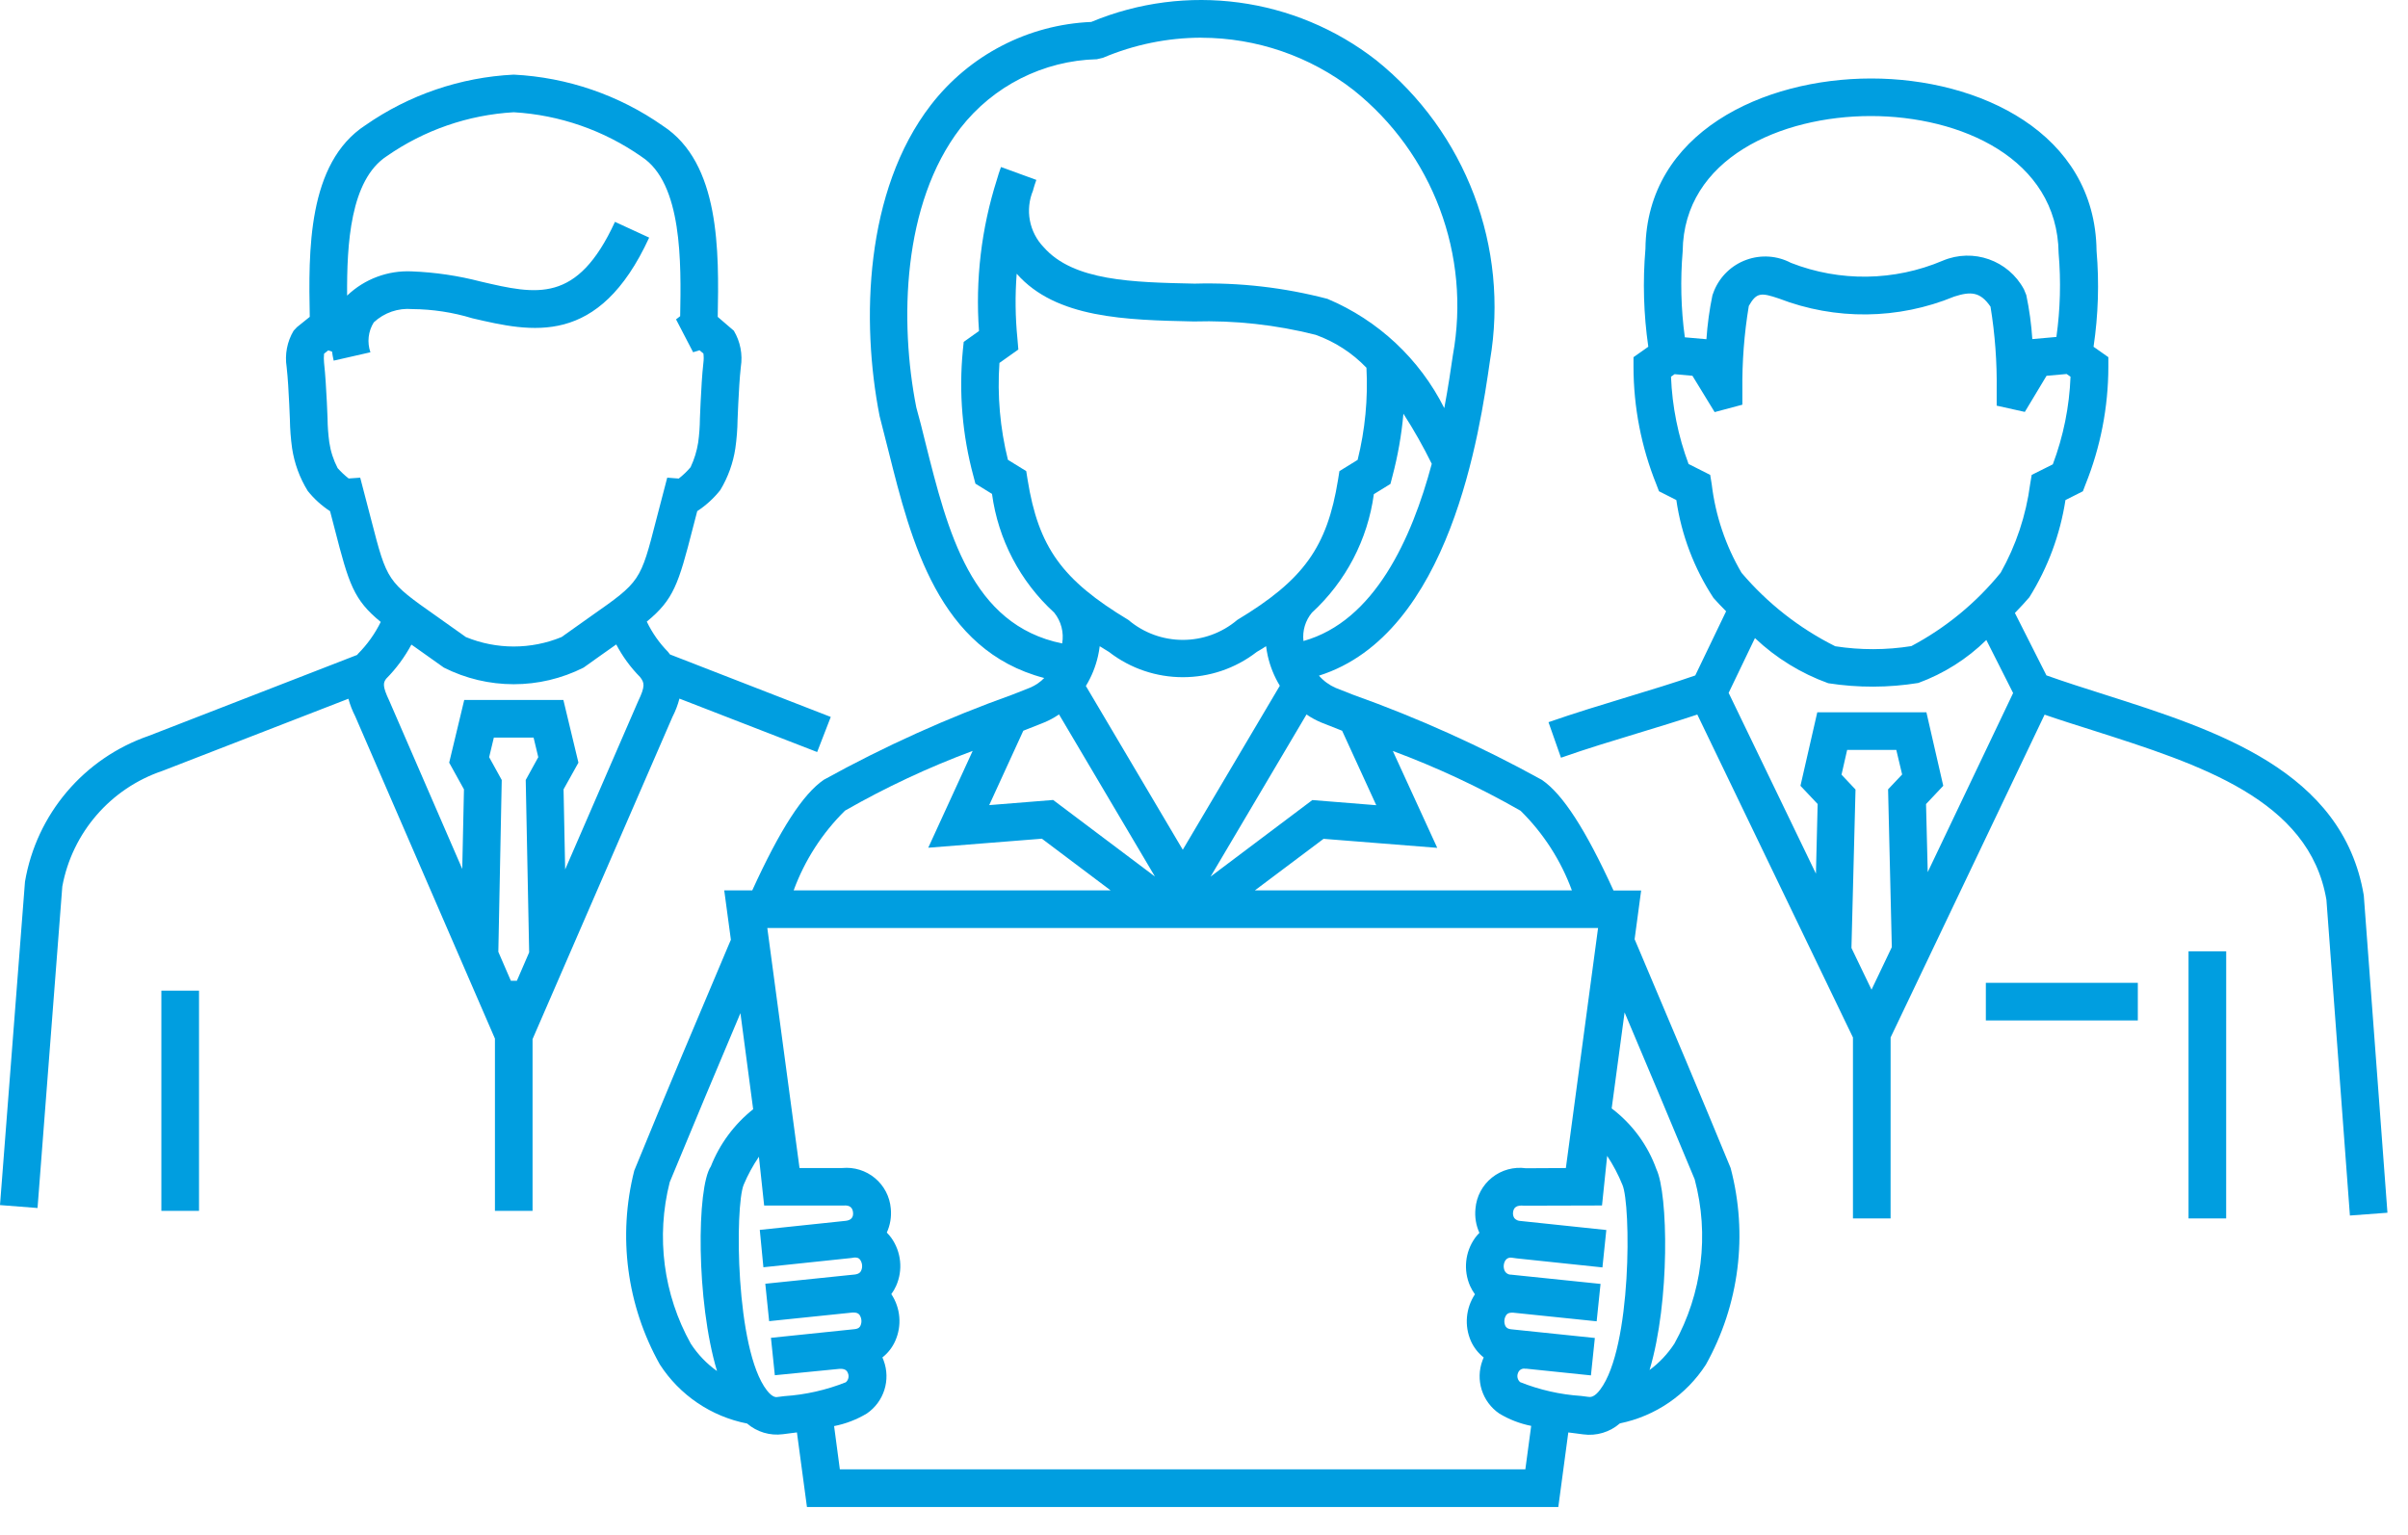 <svg xmlns="http://www.w3.org/2000/svg" width="80" height="51" viewBox="0 0 80 51">
  <g fill="#009EE0">
    <path d="M51.771,50.078 L26.809,50.078 L26.476,47.599 L26.225,47.631 L26.009,47.659 C25.581,47.715 25.148,47.586 24.821,47.304 C23.628,47.071 22.581,46.362 21.921,45.34 C20.823,43.381 20.519,41.076 21.072,38.899 C22.111,36.354 23.184,33.819 24.23,31.348 L24.282,31.228 L24.061,29.587 L24.992,29.587 C25.917,27.56 26.675,26.387 27.369,25.912 C29.38,24.8 31.478,23.853 33.642,23.08 L34.224,22.85 C34.4,22.776 34.559,22.667 34.692,22.53 C31.177,21.612 30.265,17.97 29.522,15.004 C29.422,14.604 29.322,14.204 29.222,13.823 C28.602,10.671 28.73,6.337 30.922,3.494 C32.204,1.83 34.156,0.818 36.254,0.729 C39.407,-0.585 43.024,-0.1 45.719,1.999 C48.7,4.393 50.148,8.214 49.501,11.982 C49.166,14.309 48.19,21.071 43.819,22.452 C43.972,22.627 44.161,22.765 44.373,22.858 L44.949,23.085 C47.115,23.858 49.215,24.805 51.228,25.917 C51.922,26.393 52.679,27.565 53.605,29.592 L54.523,29.592 L54.306,31.21 L54.459,31.57 C55.476,33.97 56.516,36.431 57.495,38.81 C58.079,41.013 57.785,43.356 56.674,45.346 C56.023,46.355 54.993,47.058 53.817,47.299 C53.482,47.591 53.038,47.724 52.598,47.664 L52.37,47.634 L52.103,47.6 L51.771,50.078 Z M27.902,48.826 L50.676,48.826 L50.87,47.382 C50.497,47.308 50.139,47.17 49.813,46.974 C49.241,46.585 49.01,45.856 49.252,45.208 C49.264,45.173 49.277,45.14 49.292,45.108 C49.108,44.963 48.961,44.775 48.866,44.56 C48.645,44.054 48.696,43.47 49.001,43.009 C48.938,42.923 48.884,42.83 48.84,42.732 C48.611,42.21 48.672,41.607 49.001,41.142 C49.046,41.08 49.095,41.021 49.15,40.967 C49.035,40.715 48.99,40.437 49.019,40.161 C49.052,39.756 49.251,39.383 49.568,39.13 C49.885,38.876 50.293,38.765 50.695,38.821 L52.022,38.814 L53.092,30.838 L25.492,30.838 L26.562,38.813 L27.984,38.813 C28.376,38.776 28.767,38.897 29.07,39.15 C29.372,39.402 29.561,39.765 29.594,40.158 C29.621,40.432 29.576,40.708 29.462,40.958 C29.517,41.014 29.567,41.073 29.613,41.136 C29.942,41.601 30.003,42.205 29.773,42.726 C29.73,42.824 29.676,42.917 29.612,43.003 C29.919,43.465 29.968,44.052 29.742,44.559 C29.647,44.774 29.501,44.962 29.316,45.107 C29.33,45.14 29.344,45.173 29.356,45.207 C29.598,45.855 29.367,46.584 28.795,46.973 C28.46,47.173 28.094,47.314 27.711,47.389 L27.902,48.826 Z M50.659,45.48 C50.557,45.468 50.462,45.53 50.431,45.628 C50.388,45.733 50.417,45.854 50.503,45.928 C51.15,46.186 51.833,46.341 52.528,46.387 L52.764,46.417 C52.83,46.428 52.964,46.443 53.164,46.174 C54.219,44.774 54.185,40.022 53.902,39.374 C53.765,39.036 53.595,38.713 53.394,38.409 L53.223,40.058 L50.636,40.065 C50.39,40.04 50.285,40.118 50.267,40.289 C50.259,40.356 50.275,40.423 50.311,40.479 C50.363,40.538 50.438,40.572 50.517,40.573 L53.366,40.873 L53.237,42.116 L50.389,41.816 C50.336,41.81 50.283,41.804 50.232,41.794 C50.151,41.776 50.067,41.808 50.018,41.875 C49.95,41.978 49.938,42.108 49.986,42.222 C50.026,42.307 50.113,42.361 50.207,42.357 L50.407,42.378 L50.407,42.378 L53.174,42.664 L53.045,43.907 L50.279,43.621 C50.105,43.609 50.061,43.673 50.04,43.702 C49.972,43.804 49.96,43.933 50.006,44.047 C50.03,44.101 50.073,44.157 50.206,44.172 L52.985,44.461 L52.855,45.704 L50.71,45.482 L50.653,45.482 M25.213,38.438 C25.014,38.731 24.844,39.043 24.707,39.369 C24.413,40.08 24.429,44.847 25.476,46.199 C25.666,46.445 25.789,46.433 25.84,46.421 L26.064,46.393 C26.762,46.347 27.449,46.191 28.1,45.933 C28.186,45.859 28.215,45.738 28.172,45.633 C28.13,45.516 28.041,45.48 27.889,45.487 L27.889,45.487 L25.742,45.699 L25.613,44.456 L28.391,44.168 C28.528,44.153 28.571,44.096 28.591,44.042 C28.638,43.929 28.625,43.8 28.558,43.697 C28.537,43.668 28.49,43.607 28.318,43.616 L25.553,43.902 L25.425,42.659 L28.19,42.373 L28.19,42.373 L28.39,42.353 C28.541,42.336 28.59,42.271 28.613,42.216 C28.661,42.103 28.649,41.973 28.581,41.87 C28.561,41.844 28.529,41.777 28.37,41.789 C28.318,41.799 28.27,41.806 28.21,41.811 L25.362,42.111 L25.242,40.869 L28.09,40.569 C28.274,40.55 28.358,40.454 28.34,40.286 C28.322,40.118 28.219,40.047 28.04,40.059 L25.387,40.059 L25.213,38.438 Z M24.599,33.667 C23.806,35.544 23.01,37.438 22.25,39.283 C21.789,41.096 22.039,43.017 22.95,44.651 C23.181,45.006 23.476,45.314 23.821,45.56 C23.121,43.224 23.145,39.455 23.616,38.76 C23.909,38.014 24.394,37.358 25.022,36.86 L24.599,33.667 Z M53.544,36.833 C54.227,37.349 54.744,38.053 55.032,38.858 C55.416,39.664 55.489,43.228 54.803,45.525 C55.127,45.285 55.406,44.988 55.627,44.65 C56.551,42.985 56.792,41.027 56.301,39.187 C55.562,37.407 54.768,35.523 53.973,33.642 L53.544,36.833 Z M41.691,29.587 L52.222,29.587 C51.856,28.59 51.274,27.686 50.517,26.941 C49.159,26.164 47.739,25.5 46.273,24.955 L47.749,28.174 L43.972,27.874 L41.691,29.587 Z M26.369,29.587 L36.897,29.587 L34.615,27.87 L30.839,28.17 L32.315,24.952 C30.849,25.497 29.431,26.161 28.074,26.937 C27.317,27.682 26.735,28.586 26.369,29.583 M34.988,26.583 L38.37,29.127 L35.183,23.739 C35.03,23.845 34.865,23.935 34.693,24.006 L34.103,24.24 L33.997,24.282 L32.864,26.754 L34.988,26.583 Z M43.407,23.739 L40.219,29.129 L43.599,26.586 L45.723,26.757 L44.589,24.283 L44.489,24.243 L43.906,24.013 C43.73,23.94 43.563,23.85 43.406,23.742 M36.072,22.789 L39.295,28.237 L42.519,22.787 C42.333,22.481 42.198,22.147 42.119,21.798 C42.095,21.691 42.076,21.582 42.063,21.473 C41.963,21.537 41.863,21.6 41.753,21.663 C40.308,22.783 38.287,22.783 36.842,21.663 C36.742,21.6 36.636,21.538 36.535,21.474 C36.522,21.583 36.503,21.691 36.479,21.798 C36.4,22.148 36.265,22.483 36.079,22.789 M39.911,1.252 C38.788,1.254 37.676,1.482 36.642,1.921 L36.442,1.968 C34.665,2.013 33.001,2.852 31.909,4.255 C29.974,6.767 29.88,10.699 30.442,13.539 C30.542,13.888 30.642,14.291 30.742,14.699 C31.49,17.682 32.261,20.764 35.288,21.382 C35.352,21.018 35.255,20.644 35.023,20.357 C33.893,19.325 33.162,17.929 32.957,16.412 L32.406,16.072 L32.342,15.829 C31.972,14.467 31.852,13.048 31.988,11.643 L32.017,11.361 L32.525,10.999 C32.401,9.3 32.603,7.593 33.119,5.97 C33.156,5.837 33.202,5.697 33.255,5.55 L34.43,5.978 C34.388,6.096 34.352,6.206 34.323,6.312 L34.323,6.324 C34.051,6.967 34.189,7.711 34.674,8.214 C35.663,9.339 37.619,9.381 39.688,9.425 C41.176,9.383 42.662,9.553 44.102,9.931 C45.787,10.641 47.163,11.928 47.983,13.562 C48.115,12.856 48.204,12.243 48.268,11.805 C48.874,8.481 47.604,5.094 44.962,2.988 C43.518,1.867 41.744,1.257 39.916,1.254 M43.589,20.354 C43.368,20.617 43.265,20.96 43.304,21.301 C45.665,20.641 46.904,17.892 47.567,15.413 C47.285,14.84 46.971,14.284 46.625,13.748 C46.562,14.454 46.439,15.153 46.257,15.838 L46.194,16.081 L45.643,16.421 C45.437,17.932 44.711,19.323 43.589,20.355 M33.489,15.282 L34.094,15.655 L34.139,15.938 C34.5,18.183 35.282,19.272 37.486,20.599 C38.531,21.485 40.062,21.485 41.107,20.599 C43.307,19.273 44.092,18.185 44.454,15.938 L44.499,15.655 L45.104,15.282 C45.353,14.281 45.451,13.25 45.397,12.22 C44.927,11.729 44.349,11.355 43.709,11.126 C42.386,10.791 41.023,10.642 39.659,10.682 C37.41,10.633 35.085,10.582 33.777,9.096 L33.777,9.096 C33.721,9.816 33.73,10.54 33.802,11.258 L33.832,11.614 L33.204,12.06 C33.129,13.143 33.225,14.231 33.487,15.284"/>
    <path d="M73.959,40.489 L72.709,40.489 L72.709,31.611 L73.96,31.611 L73.959,40.489 Z M62.81,40.489 L61.56,40.489 L61.56,34.476 L56.389,23.744 C55.761,23.954 55.102,24.154 54.416,24.363 C53.57,24.62 52.702,24.882 51.86,25.179 L51.445,23.998 C52.304,23.698 53.19,23.428 54.053,23.166 C54.853,22.923 55.615,22.692 56.321,22.445 L57.346,20.313 C57.19,20.156 57.046,20.006 56.926,19.869 C56.283,18.888 55.861,17.777 55.692,16.616 L55.116,16.325 L55.03,16.1 C54.529,14.858 54.271,13.531 54.269,12.191 L54.269,11.869 L54.761,11.522 C54.605,10.445 54.573,9.354 54.666,8.27 C54.706,4.401 58.58,2.608 62.166,2.608 L62.166,2.608 C65.74,2.608 69.608,4.4 69.653,8.335 C69.744,9.398 69.71,10.468 69.553,11.523 L70.045,11.869 L70.045,12.19 C70.043,13.53 69.785,14.857 69.285,16.1 L69.199,16.325 L68.62,16.617 C68.443,17.764 68.035,18.863 67.42,19.847 C67.293,19.995 67.13,20.173 66.94,20.369 L67.988,22.443 C68.613,22.666 69.268,22.873 69.931,23.084 C73.631,24.265 77.831,25.603 78.531,29.752 L79.317,40.299 L78.07,40.392 L77.29,29.903 C76.726,26.564 73.078,25.403 69.55,24.276 C69,24.102 68.45,23.929 67.927,23.748 L62.811,34.475 L62.81,40.489 Z M61.51,31.501 L62.177,32.887 L62.851,31.474 L62.727,26.23 L63.194,25.736 L63,24.92 L61.367,24.92 L61.18,25.742 L61.645,26.236 L61.51,31.501 Z M57.43,23.024 L60.33,29.031 L60.387,26.717 L59.816,26.112 L60.375,23.669 L64,23.669 L64.56,26.112 L63.988,26.719 L64.044,28.98 L66.881,23.03 L65.991,21.267 C65.348,21.899 64.577,22.385 63.731,22.695 C62.741,22.855 61.731,22.858 60.74,22.704 C59.833,22.377 59.004,21.867 58.304,21.204 L57.43,23.024 Z M56.111,15.424 L56.817,15.781 L56.868,16.093 C56.992,17.131 57.329,18.132 57.858,19.033 C58.72,20.049 59.779,20.879 60.971,21.475 C61.809,21.605 62.662,21.604 63.5,21.47 C64.643,20.863 65.652,20.034 66.468,19.03 C66.978,18.122 67.31,17.125 67.446,16.093 L67.498,15.781 L68.2,15.43 C68.551,14.497 68.75,13.514 68.788,12.518 L68.66,12.428 L67.991,12.488 L67.27,13.688 L66.335,13.48 L66.335,12.973 C66.348,12.041 66.28,11.11 66.13,10.19 C65.787,9.69 65.47,9.68 64.925,9.855 C63.063,10.623 60.978,10.646 59.1,9.92 C58.507,9.72 58.356,9.713 58.1,10.166 C57.946,11.091 57.875,12.028 57.886,12.966 L57.886,13.448 L56.965,13.694 L56.227,12.487 L55.634,12.434 L55.515,12.518 C55.554,13.514 55.753,14.497 56.103,15.43 M55.976,11.209 L56.692,11.272 C56.725,10.781 56.791,10.292 56.892,9.81 L56.949,9.657 C57.146,9.18 57.535,8.808 58.021,8.633 C58.506,8.457 59.043,8.494 59.5,8.735 C61.125,9.371 62.935,9.345 64.541,8.663 C65.552,8.235 66.722,8.648 67.241,9.615 L67.319,9.806 C67.42,10.288 67.487,10.777 67.519,11.268 L68.319,11.197 C68.448,10.275 68.473,9.342 68.393,8.414 C68.353,5.261 65.131,3.856 62.152,3.856 L62.152,3.856 C59.167,3.856 55.937,5.262 55.903,8.347 C55.822,9.299 55.845,10.258 55.974,11.205 M17.693,40.236 L16.443,40.236 L16.443,34.513 L11.8,23.8 C11.705,23.615 11.629,23.42 11.575,23.219 L5.4,25.615 C3.675,26.196 2.401,27.666 2.07,29.456 L1.247,40.142 L0,40.045 L0.83,29.299 C1.212,27.051 2.791,25.192 4.947,24.45 L11.865,21.763 L11.894,21.726 C12.202,21.416 12.457,21.059 12.649,20.667 C11.749,19.93 11.592,19.417 11.117,17.567 L10.966,16.987 C10.685,16.804 10.435,16.577 10.225,16.315 C9.957,15.882 9.78,15.399 9.704,14.895 C9.66,14.579 9.636,14.26 9.631,13.94 L9.609,13.43 C9.588,13.005 9.566,12.577 9.523,12.194 C9.457,11.778 9.539,11.351 9.755,10.989 L9.867,10.87 L10.291,10.529 C10.25,8.367 10.204,5.419 12.143,4.159 C13.595,3.149 15.301,2.567 17.068,2.48 C18.846,2.569 20.563,3.158 22.02,4.18 C23.932,5.421 23.885,8.369 23.845,10.53 L24.38,10.99 C24.596,11.352 24.678,11.779 24.612,12.195 C24.57,12.574 24.548,12.995 24.527,13.417 L24.504,13.943 C24.5,14.263 24.475,14.582 24.43,14.898 C24.356,15.389 24.186,15.86 23.93,16.285 C23.714,16.558 23.455,16.794 23.164,16.985 L23.013,17.566 C22.54,19.409 22.381,19.923 21.488,20.656 C21.666,21.028 21.904,21.368 22.194,21.662 C22.216,21.692 22.238,21.719 22.258,21.747 L27.6,23.824 L27.148,24.99 L22.573,23.215 C22.518,23.426 22.44,23.63 22.34,23.824 L17.693,34.53 L17.693,40.236 Z M16.972,32.591 L17.172,32.591 L17.58,31.648 L17.466,25.919 L17.883,25.161 L17.727,24.509 L16.407,24.509 L16.251,25.161 L16.669,25.919 L16.556,31.63 L16.972,32.591 Z M18.723,26.23 L18.776,28.892 L21.2,23.303 C21.443,22.797 21.412,22.686 21.262,22.495 C20.947,22.176 20.682,21.812 20.473,21.415 L20.355,21.498 C20.078,21.698 19.755,21.917 19.389,22.184 C17.929,22.921 16.206,22.921 14.746,22.184 C14.375,21.917 14.057,21.693 13.78,21.498 L13.668,21.42 C13.444,21.836 13.162,22.218 12.83,22.554 C12.73,22.687 12.701,22.798 12.93,23.28 L15.357,28.875 L15.414,26.23 L14.923,25.343 L15.423,23.26 L18.717,23.26 L19.217,25.343 L18.723,26.23 Z M11.967,15.873 L12.329,17.26 C12.861,19.322 12.861,19.322 14.498,20.474 C14.779,20.674 15.098,20.899 15.477,21.169 C16.496,21.588 17.638,21.588 18.657,21.169 C19.033,20.899 19.357,20.669 19.636,20.474 C21.275,19.324 21.275,19.324 21.805,17.26 L22.167,15.873 L22.55,15.902 C22.693,15.79 22.825,15.664 22.943,15.525 C23.066,15.264 23.151,14.986 23.196,14.7 C23.232,14.435 23.251,14.168 23.253,13.9 L23.277,13.351 C23.3,12.905 23.323,12.457 23.369,12.051 C23.382,11.95 23.382,11.847 23.369,11.746 L23.238,11.639 L23.027,11.705 L22.46,10.613 L22.597,10.507 C22.63,8.74 22.674,6.087 21.314,5.207 C20.063,4.33 18.593,3.819 17.068,3.73 C15.555,3.817 14.095,4.322 12.851,5.188 C11.636,5.98 11.52,8.118 11.532,9.823 C12.109,9.271 12.887,8.98 13.684,9.018 C14.457,9.048 15.225,9.162 15.974,9.357 C17.832,9.79 19.174,10.101 20.431,7.372 L21.567,7.896 C19.886,11.548 17.658,11.035 15.692,10.576 C15.046,10.379 14.374,10.276 13.698,10.271 C13.228,10.229 12.763,10.39 12.418,10.712 C12.232,11.009 12.191,11.375 12.306,11.706 L11.086,11.984 C11.063,11.884 11.044,11.784 11.031,11.684 L10.903,11.643 L10.766,11.754 C10.756,11.854 10.756,11.954 10.766,12.054 C10.811,12.46 10.835,12.913 10.859,13.364 L10.882,13.898 C10.884,14.166 10.904,14.433 10.94,14.698 C10.984,14.997 11.078,15.287 11.217,15.555 C11.329,15.681 11.451,15.797 11.584,15.9 L11.967,15.873 Z M6.612,40.236 L5.361,40.236 L5.361,32.919 L6.612,32.919 L6.612,40.236 Z M71.024,33.91 L65.975,33.91 L65.975,32.659 L71.024,32.659 L71.024,33.91 Z"/>
  </g>
</svg>
